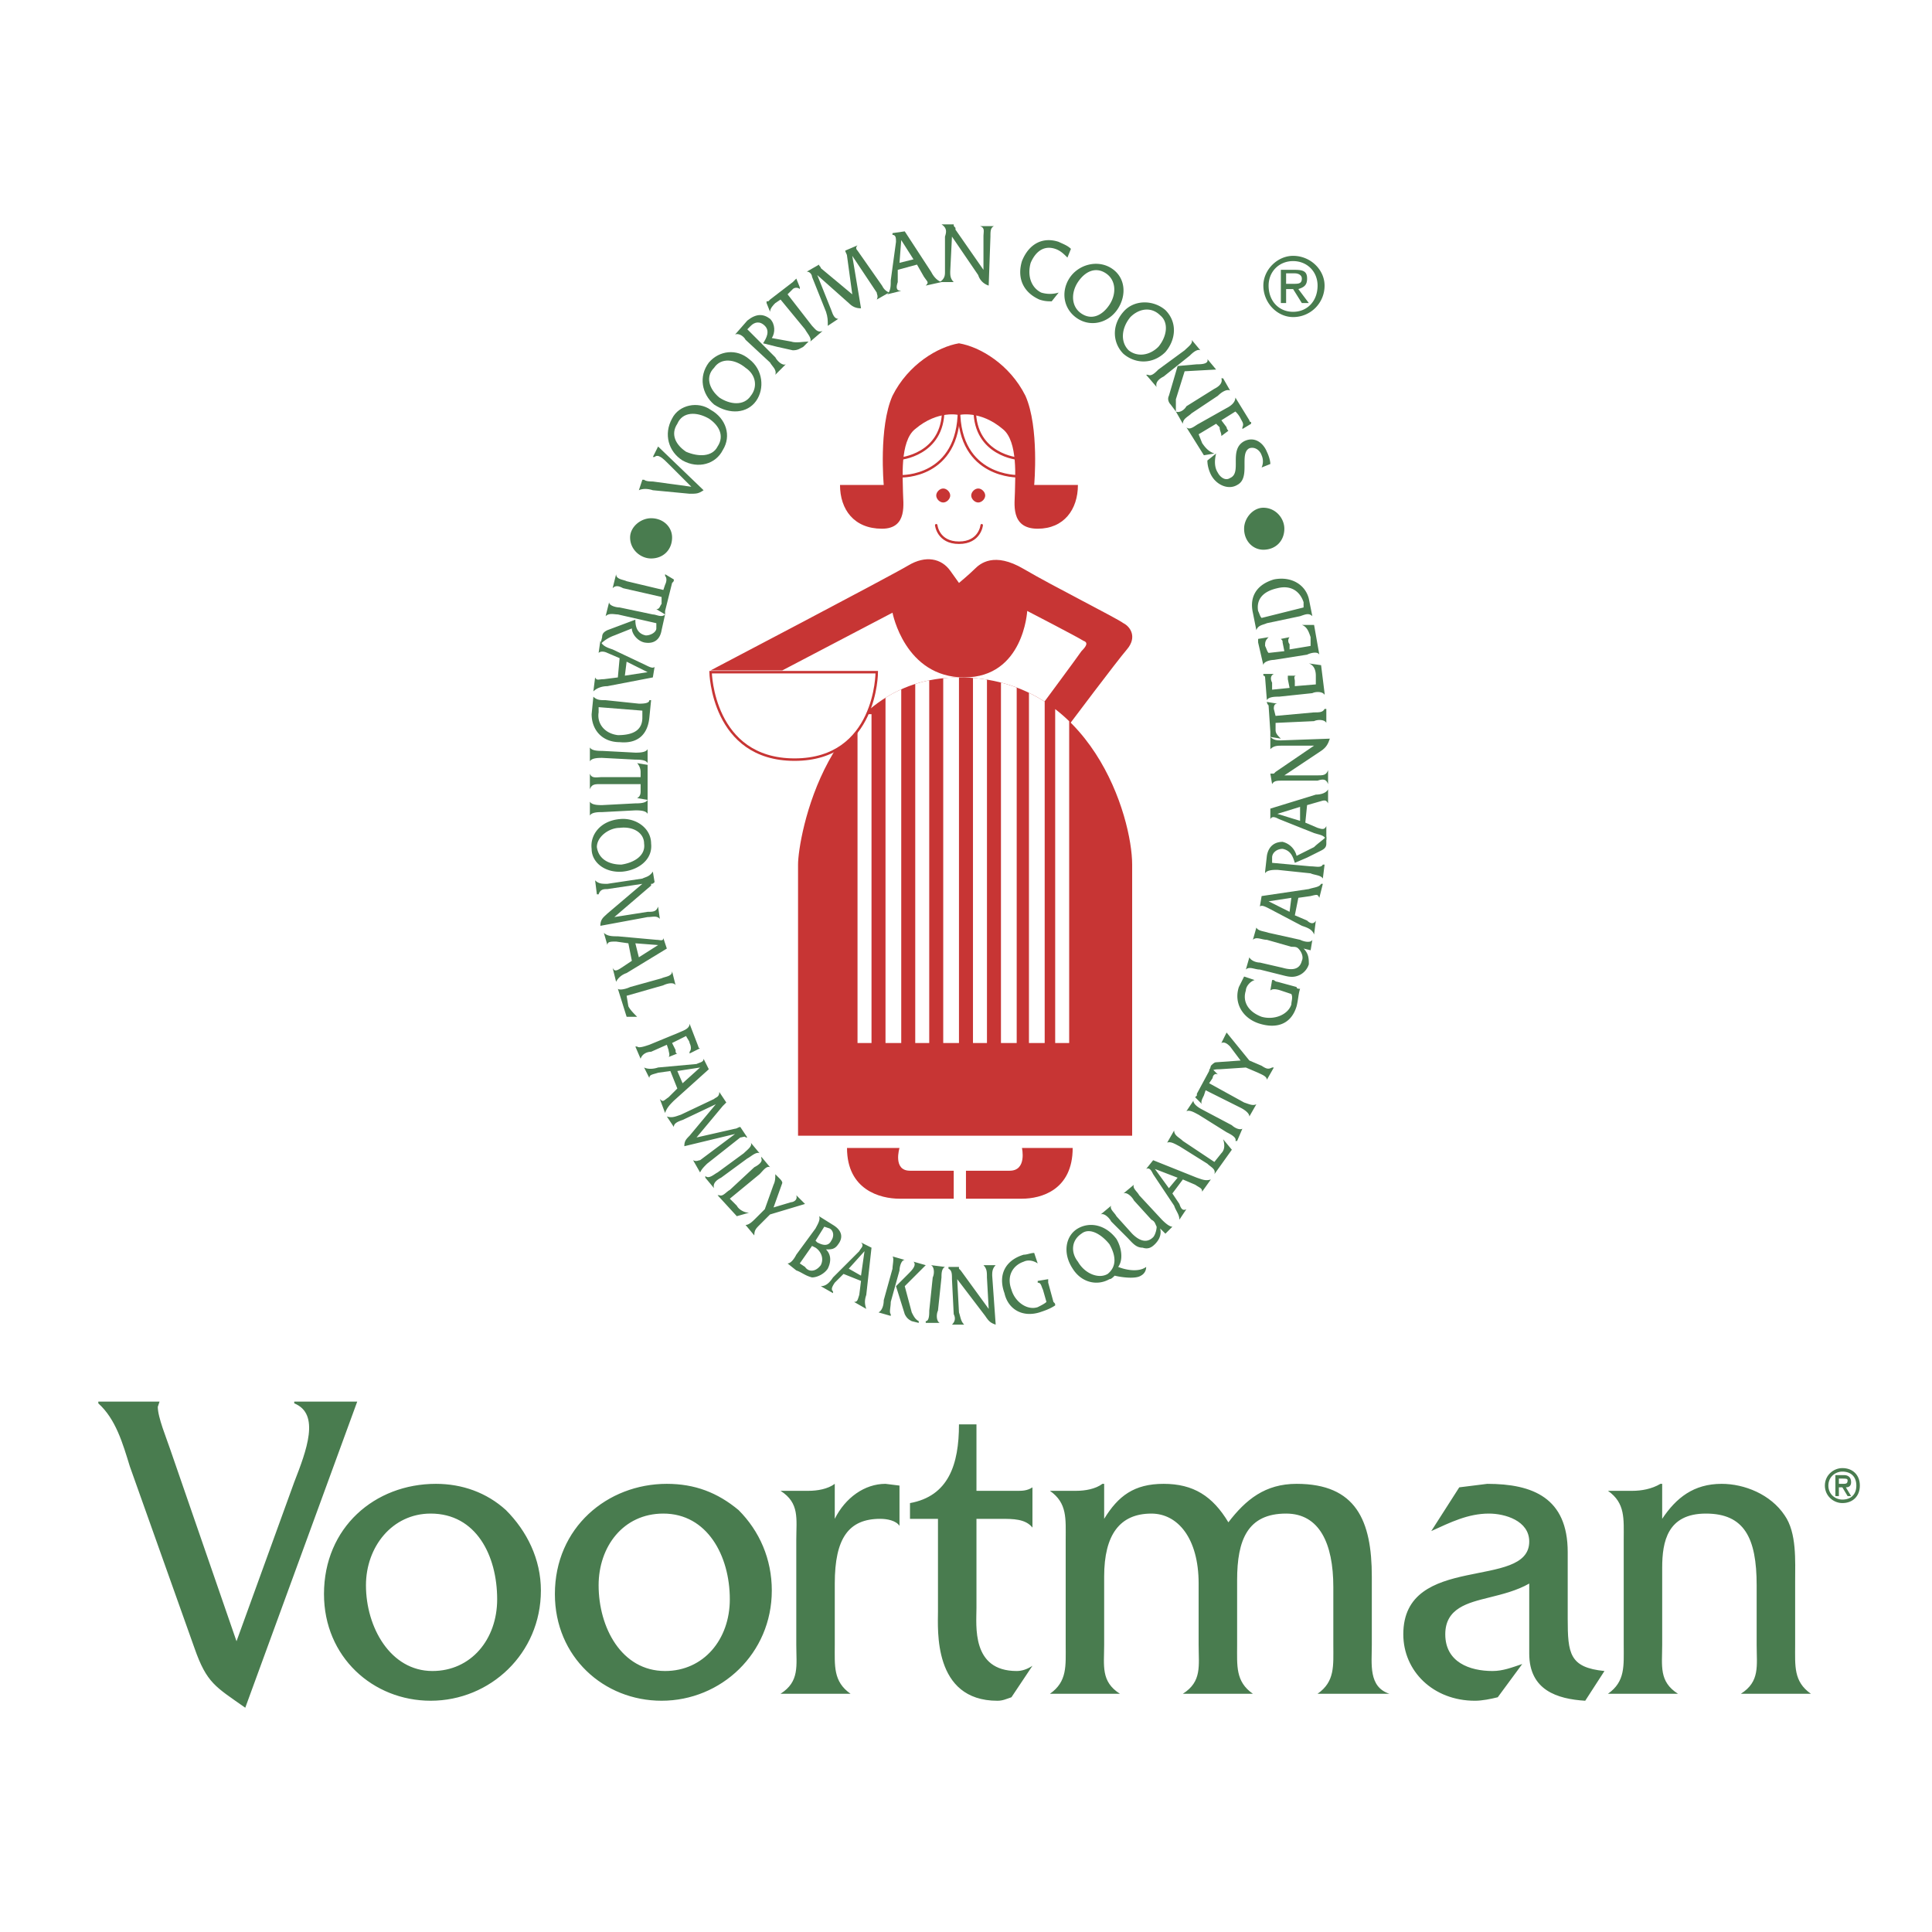 <svg xmlns="http://www.w3.org/2000/svg" width="2500" height="2500" viewBox="0 0 192.756 192.756"><path fill-rule="evenodd" clip-rule="evenodd" fill="#fff" d="M0 0h192.756v192.756H0V0z"/><path d="M139.309 77.359c0 32.812-19.373 59.339-43.283 59.339s-43.108-26.527-43.108-59.339c0-32.811 19.198-59.339 43.108-59.339 23.91.001 43.283 26.528 43.283 59.339z" fill-rule="evenodd" clip-rule="evenodd" fill="#fff"/><path d="M66.706 46.293c-.523-.523-1.047-1.047-1.396-.698h-.174l.523-1.047 4.538 4.363c-.523.35-.698.35-1.396.35l-3.665-.35c-.524-.174-1.047-.174-1.396 0l.349-1.047h.174c.175.175.698.175.873.175l3.839.523-2.269-2.269zM70.895 40.883c1.571.873 2.094 2.618 1.221 4.014-.698 1.396-2.443 1.92-4.014 1.047-1.396-.873-1.92-2.618-1.047-4.189.698-1.396 2.618-1.744 3.84-.872zm-2.444 4.189c1.222.524 2.618.524 3.141-.523.698-1.047.175-2.094-.873-2.792-1.222-.698-2.618-.698-3.142.523-.697 1.047-.173 2.094.874 2.792zM74.734 35.822c1.396 1.047 1.571 2.967.698 4.189s-2.618 1.396-4.188.349c-1.222-1.047-1.571-2.792-.524-4.188 1.047-1.223 2.792-1.397 4.014-.35zm-2.967 3.84c1.047.698 2.443.873 3.141-.174.698-.873.524-2.095-.523-2.792-1.047-.873-2.443-1.047-3.141 0-.873.871-.524 2.093.523 2.966zM74.56 31.982c.873-.698 1.571-.698 2.269-.174.524.523.524 1.396.175 1.919l1.919.35c.523.174 1.222 0 1.745 0l-.523.523c-.349.174-.523.349-1.047.349l-1.571-.349-1.396-.35c.349-.523.698-1.222.174-1.745s-1.047-.349-1.396 0l-.349.349 2.792 2.792c.174.349.698.873 1.047.698l-1.047 1.047c.174-.523-.349-.873-.524-1.222L74.385 33.9c-.174-.35-.698-.698-1.047-.523l1.222-1.395zM81.017 32.506c.349.349.523.698 1.047.523l-1.222 1.048c.175-.35-.349-.873-.523-1.222l-2.443-2.967-.523.349c-.175.174-.524.523-.524.873l-.349-.873v-.175h.175l.174-.174 2.269-1.746.349-.349.35.873v.174c-.175-.174-.523-.174-.698 0l-.523.523 2.441 3.143zM84.507 25.525c0-.174-.174-.349-.174-.523l1.222-.523c-.174.174-.174.349 0 .523l2.443 3.49c.174.349.349.524.698.698l-1.222.698c.175-.349 0-.524 0-.698l-2.443-3.665.873 5.236c-.523 0-.873-.174-1.222-.523l-3.142-2.792 1.396 3.491c.175.523.349.873.698.873l-1.047.698v-.174c0-.349 0-.698-.174-1.222l-1.396-3.491c0-.174-.175-.523-.523-.523l1.221-.698c0 .175.175.175.175.35l3.141 2.617-.524-3.842z" fill-rule="evenodd" clip-rule="evenodd" fill="#497c4f"/><path d="M89.569 26.921v1.222c-.175.524-.175.873.349.873l-1.396.349c.349-.349.349-.873.349-1.396l.523-3.839c0-.349 0-.698-.349-.698v-.174l1.222-.175 2.618 4.014c.174.349.523.873 1.047 1.047l-1.571.349c.35-.349.175-.349-.174-.873l-.698-1.222-1.92.523zm.348-2.967l-.174 2.269 1.396-.349-1.222-1.92z" fill-rule="evenodd" clip-rule="evenodd" fill="#497c4f"/><path d="M94.804 27.096c0 .349 0 .698.35 1.047h-1.396c.523-.349.523-.698.523-1.047v-3.491c.175-.523.175-.873-.349-1.222h1.222c0 .175 0 .175.174.349v.175l2.793 4.014v-3.316c0-.523.174-.873-.35-1.047h1.396c-.35.174-.35.523-.35 1.047l-.174 4.887a1.571 1.571 0 0 1-1.047-1.047l-2.619-3.84-.173 3.491zM106.498 25.699c-.35-.349-.697-.698-1.223-.872-1.047-.349-1.92.174-2.443 1.396-.348 1.222 0 2.444 1.049 2.967a2.979 2.979 0 0 0 1.744 0l-.697.873c-.35 0-.699 0-1.223-.174-1.57-.698-2.27-2.094-1.744-3.839.697-1.746 2.094-2.444 3.664-1.92.35.174.873.349 1.223.698l-.35.871zM111.559 30.761c-.873 1.396-2.617 1.92-4.014 1.047s-1.744-2.618-.873-4.014c.873-1.396 2.793-1.92 4.189-1.047 1.397.872 1.571 2.617.698 4.014zm-4.014-2.618c-.697 1.047-.697 2.444.35 3.142s2.094.175 2.791-.873c.699-1.047.699-2.443-.348-3.141-1.047-.699-2.096-.175-2.793.872zM116.271 35.124c-1.223 1.222-2.967 1.222-4.189.174-1.047-1.047-1.221-2.792 0-4.188 1.049-1.222 2.967-1.222 4.189-.174 1.221 1.221 1.047 2.966 0 4.188zm-3.49-3.491c-.873 1.047-1.047 2.444-.176 3.316.873.698 2.096.523 2.967-.349.873-1.048 1.049-2.443.176-3.142-.873-.872-2.094-.697-2.967.175zM118.191 34.949c.35-.349.873-.698.697-1.047l.873 1.047c-.35-.174-.873.349-1.047.523l-2.619 2.095c-.348.174-.871.523-.697 1.047l-1.047-1.222h.174c.35.175.699-.174 1.047-.523l2.619-1.92zm1.221 1.397c.35 0 1.223 0 1.049-.524l.871 1.047-3.141.174-.873 2.792v1.222l-.523-.698c-.174-.174-.35-.523-.174-.872l.871-2.967 1.92-.174zM121.158 38.789c.35-.174.873-.523.697-1.047h.176l.697 1.222c-.35-.174-.873.175-1.221.524l-2.619 1.745c-.348.349-.873.523-.873 1.047l-.697-1.222c.35.175.873-.174 1.047-.523l2.793-1.746zM119.588 43.327l.348.873c.35.523.699.873 1.223 1.047l-1.047.174-1.746-2.792c.35.349.873-.174 1.223-.349l2.791-1.57c.35-.175.873-.523.873-1.047l1.396 2.269s0 .174.174.174v.174l-.871.524v-.175c.174-.349 0-.523-.176-.873a2.398 2.398 0 0 0-.523-.698l-1.396.873.523.698c0 .175.176.349.176.349l-.699.523c0-.349-.174-.523-.174-.873l-.35-.349-1.745 1.048zM125.871 46.643a1.496 1.496 0 0 0 0-1.222c-.176-.523-.699-.873-1.223-.698-1.047.524.174 2.967-1.221 3.665-.873.523-2.096 0-2.619-1.047-.174-.349-.348-.873-.348-1.396l.871-.698c-.174.698-.174 1.396.176 1.919.174.35.697.873 1.221.523 1.223-.523-.174-2.792 1.396-3.665 1.047-.524 1.92.174 2.27 1.047.174.349.348.873.348 1.222l-.871.35zM62.168 58.685c-.349-.175-.698-.349-1.047 0l.349-1.396c0 .524.698.524 1.047.698l3.665.873.175-.523c.174-.349.174-.698 0-.873v-.175l.872.524c0 .174 0 .174-.174.349l-.698 2.793v.348l-.873-.523c.35 0 .35-.349.523-.523v-.698l-3.839-.874zM66.007 62.874c-.174 1.047-.872 1.396-1.745 1.221-.698-.174-1.222-.873-1.222-1.396l-1.745.698a3.796 3.796 0 0 0-1.396.872l.175-.698c0-.349.174-.524.523-.698l1.396-.524 1.396-.523c0 .698.175 1.396 1.047 1.571.523 0 1.047-.35 1.047-.698v-.523l-3.839-.873c-.349 0-.873-.174-1.222.175l.349-1.396c0 .349.698.524 1.047.524l3.316.698c.349 0 .872.35 1.222 0l-.349 1.57z" fill-rule="evenodd" clip-rule="evenodd" fill="#497c4f"/><path d="M61.819 65.666l-1.222-.523c-.349-.175-.698-.175-.873 0l.174-1.222c.175.523.698.698 1.222.873l3.316 1.571c.349.174.698.349.872.174l-.174 1.047-4.538.873c-.523 0-1.047.174-1.396.524l.174-1.396c.175.349.349.174.873.174l1.396-.174.176-1.921zm2.792 1.396l-2.094-1.047-.174 1.396 2.268-.349zM63.739 70.204c.349 0 1.047 0 1.047-.35h.175l-.175 1.746c-.174 1.746-1.221 2.618-2.967 2.444-1.745 0-2.792-1.222-2.792-2.792l.174-1.745c.349.349.698.349 1.222.349l3.316.348zm-4.014.349v.523c-.174 1.047.523 2.095 1.92 2.269 1.571 0 2.443-.523 2.443-1.746v-.698l-4.363-.348zM63.39 75.091c.349 0 1.047 0 1.222-.35v1.396c-.174-.349-.873-.349-1.222-.349l-3.316-.174c-.349 0-1.047 0-1.222.349v-1.396c.175.349.873.349 1.222.349l3.316.175zM59.899 78.232c-.523 0-.872 0-1.047.523v-1.571c.175.523.698.35 1.222.35h3.84v-.524c0-.349-.175-.698-.349-.873l1.047.175V79.803l-1.047-.175c.349-.174.349-.523.349-.698v-.698h-4.015zM63.39 80.152c.349 0 1.047 0 1.222-.349v1.396c-.174-.349-.873-.349-1.222-.349l-3.316.174c-.349 0-1.047 0-1.222.349v-1.396c.175.349.873.349 1.222.349l3.316-.174zM62.168 86.958c-1.745.174-3.141-.873-3.141-2.269-.175-1.396.872-2.792 2.792-2.967 1.571-.175 3.142.873 3.142 2.443.174 1.571-1.222 2.619-2.793 2.793zm-.349-4.363c-1.047 0-2.269.873-2.269 1.919.174 1.222 1.222 1.746 2.443 1.746 1.222-.175 2.443-.873 2.269-2.094 0-1.047-1.047-1.745-2.443-1.571zM60.597 88.704c-.349 0-.698 0-.873.523h-.174l-.175-1.396c.349.349.698.349 1.222.349l3.491-.524c.349-.174.698-.174 1.047-.698l.174 1.047c-.174.175-.174.175-.349.175v.174l-3.665 3.142 3.316-.523c.524 0 .873 0 1.047-.523l.175 1.221c-.35-.349-.698-.174-1.222-.174l-4.712.873c0-.698.349-.873.698-1.222l3.491-2.966-3.491.522zM62.692 94.114l-1.222-.174c-.523 0-.873 0-.873.349l-.349-1.222c.349.349.873.349 1.396.349l3.839.349c.35 0 .698.175.698-.174l.349 1.047-4.014 2.443c-.523.175-.873.523-1.047.872l-.349-1.396c.175.35.349.35.873 0l1.047-.697-.348-1.746zm2.967.175l-2.269-.175.349 1.396 1.92-1.221zM62.692 100.396c.174.35.523.698.873 1.048h-1.047l-.873-2.793c.174.175.873 0 1.222-.175l3.141-.872c.35-.175 1.047-.175 1.047-.698l.349 1.396c-.175-.35-.873-.175-1.222 0l-3.665 1.047.175 1.047zM64.96 104.935c-.349 0-.873.175-1.047.698l-.524-1.222h.175c.174.175.698 0 1.221-.175l2.967-1.222c.349-.174 1.047-.349 1.047-.873l.873 2.27s0 .175.174.175l-1.047.523v-.175c.175-.175.175-.523 0-.873 0-.174-.174-.349-.349-.697l-1.396.697.349.698c0 .175 0 .35.174.35l-.873.349c.175-.175 0-.523 0-.698l-.174-.523-1.57.698zM66.88 106.854l-1.222.174c-.523.175-.873.175-.873.523l-.523-1.047c.349.175.873.175 1.396 0l3.839-.349c.349-.175.698-.175.698-.523l.523 1.047-3.491 3.142c-.349.35-.698.698-.872 1.222l-.523-1.396c.349.35.349.175.872-.175l.873-.872-.697-1.746zm2.967-.349l-2.269.35.524 1.222 1.745-1.572zM73.337 112.613c.175 0 .35-.174.524-.174l.698 1.047h-.175c0-.175-.349 0-.523 0l-3.316 2.618c-.349.349-.523.523-.698.872l-.698-1.222c.349.175.524 0 .698 0l3.49-2.617-5.061 1.221c0-.523.175-.697.523-1.047l2.618-3.141-3.316 1.57c-.524.175-.873.349-.873.698l-.698-1.048c.523.175.873 0 1.396-.174l3.316-1.571c.174-.175.523-.175.523-.698l.698 1.048-.35.349-2.618 3.142 3.842-.873zM74.21 115.057c.349-.349.873-.698.698-1.047l.873 1.047c-.349-.174-.873.35-1.222.524l-2.618 1.92c-.35.174-.873.523-.698 1.047l-.873-1.047v-.175c.349.349.873-.175 1.222-.35l2.618-1.919zM73.512 120.293c.175.349.698.698 1.222.698l-1.222.349-1.92-2.094h.175c.349.174.698-.35 1.047-.524l2.443-2.269c.349-.175.873-.523.698-.872v-.175l.873 1.047c-.349-.175-.698.35-1.047.698l-2.967 2.443.698.699zM75.781 122.213c-.349.349-.524.523-.524 1.047l-.873-1.047c.349 0 .698-.35 1.047-.698l.873-.873.873-2.443c.175-.349.175-.697.175-1.047l.349.35c.175.174.349.349.349.523l-.873 2.443 1.745-.524c.175 0 .698-.174.523-.697l.873.872-3.491 1.047-1.046 1.047zM81.366 122.562c.175-.349.524-.873.349-1.222l1.396.873c.873.523 1.047 1.222.523 1.92-.349.523-.698.523-1.222.523.523.523.523 1.222.174 1.92-.349.523-1.047.872-1.57.872-.698-.175-1.047-.523-1.571-.698l-.872-.697c.349 0 .698-.524.872-.873l1.921-2.618zm-1.047 3.839c.349.523 1.047.523 1.571-.175.349-.698 0-1.396-.524-1.745l-.349-.175-1.222 1.746.524.349zm1.222-2.443c.349.175 1.047.523 1.396-.175.349-.523.175-1.047-.174-1.222l-.524-.174-.873 1.396.175.175zM84.158 127.1l-.873.872c-.349.523-.349.698-.174.873v.174l-1.222-.697c.523 0 .873-.35 1.222-.873l2.618-2.617c.175-.35.523-.524.175-.873l1.047.523-.523 4.712c-.175.524-.175.873 0 1.396l-1.222-.698c.349 0 .349-.174.523-.698l.175-1.396-1.746-.698zm2.094-2.269l-1.57 1.745 1.222.697.348-2.442zM89.045 126.576c0-.35.175-1.048 0-1.222l1.222.349c-.349 0-.523.698-.523 1.047l-.873 3.142c0 .523-.175 1.047 0 1.222v.175l-1.222-.35c.349-.174.523-.697.523-1.221l.873-3.142zm1.571.524c.349-.35.873-.873.524-1.222l1.221.349-2.094 2.095.698 2.617c.175.35.349.699.698.873v.175l-.698-.175c-.349-.174-.523-.349-.698-.698l-.873-2.792 1.222-1.222zM93.059 127.448c.175-.349.175-1.047-.174-1.222l1.396.175c-.349.175-.349.698-.349 1.047l-.35 3.316c-.174.349-.174 1.047.175 1.222h-1.396v-.175c.35 0 .35-.698.35-1.047l.348-3.316zM95.677 130.938c.174.524.174.873.523 1.223h-1.222c.349-.35.349-.698.175-1.048l-.175-3.49c0-.523 0-.873-.349-1.047v-.175h1.047v.175l.174.174 2.793 3.84-.176-3.142c0-.523 0-.872-.348-1.222h1.221c-.348.35-.348.698-.348 1.047l.348 4.888c-.523-.175-.697-.35-1.047-.873l-2.792-3.665.176 3.315zM103.531 126.053c-.523-.35-1.047-.35-1.396-.175-1.047.349-1.746 1.396-1.223 2.792.35 1.222 1.572 2.095 2.619 1.745.35-.174.697-.349.873-.523l-.35-1.222c-.174-.349-.174-.698-.523-.698v-.174l1.047-.175v.349l.523 1.92c.174.175.174.175.174.35-.523.349-1.047.523-1.57.697-1.744.524-3.141-.349-3.49-1.92-.697-1.919.174-3.315 1.92-3.839.35 0 .697-.175 1.047-.175l.349 1.048zM114.352 126.401a.958.958 0 0 1-.523.872c-.523.35-1.92.175-2.617 0-.176.175-.35.35-.525.35-1.221.698-2.791.349-3.664-1.047-1.047-1.571-.697-3.316.523-4.015s2.793-.349 3.84 1.047c.523.873.697 2.095.174 2.793.872.349 2.094.524 2.792 0zm-3.666-2.268c-.697-.873-1.92-1.745-2.791-1.048-1.047.698-1.047 1.92-.35 2.793.697 1.222 2.094 1.745 2.967 1.222.873-.699.873-1.746.174-2.967zM115.748 122.562c.174.698-.176 1.222-.523 1.571-.35.349-.699.523-1.223.349-.697 0-1.047-.523-1.57-1.047l-1.57-1.571c-.176-.349-.699-.872-1.047-.698l1.047-.872c-.176.349.35.698.523 1.047l1.57 1.745c.873.873 1.57.873 2.094.35.176-.175.35-.698.35-1.047-.174-.35-.174-.524-.523-.699l-1.744-1.919c-.176-.35-.699-.873-1.049-.698l1.049-.873c-.176.35.348.698.523 1.048l2.268 2.442c.174.175.699.699 1.047.699l-.697.697-.525-.524zM116.969 119.071l.699 1.047c.174.523.348.698.697.523l-.697 1.047c0-.523-.35-.872-.523-1.396l-2.096-3.142c-.174-.349-.348-.698-.697-.523l.697-.873 4.363 1.746c.523.174.873.349 1.396.174l-.873 1.222c0-.349-.174-.349-.697-.698l-1.223-.523-1.046 1.396zm-1.744-2.443l1.396 1.92.871-1.047-2.267-.873zM121.855 115.057c.35-.349.35-.872.176-1.396l.871 1.047-1.744 2.443c.174-.523-.35-.698-.697-1.047l-2.793-1.746c-.35-.174-.873-.523-1.223-.349l.699-1.222c0 .523.523.698.871 1.047l3.143 2.095.697-.872zM119.588 111.218c-.35-.175-.873-.523-1.223-.35l.699-1.047c0 .35.523.698.871.873l2.967 1.57c.176.175.699.523 1.049.349l-.523 1.222h-.176c.176-.349-.523-.697-.873-.872l-2.791-1.745zM124.125 109.996c.523.175.873.349 1.221.175l-.697 1.221c0-.349-.523-.697-.873-.872l-3.49-1.745-.174.523c-.176.349-.35.698-.176.873l-.697-.699.174-.174v-.175l1.223-2.269c0-.175.174-.35.174-.35l.699.698c-.35-.175-.523.175-.523.349l-.35.524 3.489 1.921z" fill-rule="evenodd" clip-rule="evenodd" fill="#497c4f"/><path d="M125.871 106.331c.523.349.697.349 1.047.174h.174l-.697 1.222c0-.349-.523-.523-.873-.698l-1.223-.523-2.617.175c-.35 0-.697 0-1.047.349l.174-.697c.176-.175.35-.35.523-.35l2.443-.175-1.047-1.396c-.174-.175-.523-.523-.873-.35l.523-1.047 2.27 2.792 1.223.524zM125.172 97.779c-.523.174-.873.697-.873 1.047-.348 1.047.176 2.095 1.572 2.618 1.221.349 2.617-.175 2.967-1.223 0-.349.174-.697 0-1.047l-1.047-.349c-.525-.175-.873-.175-1.049 0l.176-1.047h.174s.174.174.35.174l1.92.523c0 .175.174.175.348.175-.174.523-.174 1.047-.348 1.745-.523 1.745-1.92 2.27-3.666 1.745-1.744-.523-2.617-2.094-2.094-3.665.174-.349.35-.697.523-1.047l1.047.351zM130.059 94.638c.523.523.523 1.047.523 1.57a1.788 1.788 0 0 1-.873 1.048c-.697.349-1.221.174-1.918 0l-2.096-.524c-.523 0-1.047-.349-1.396 0l.35-1.221c.174.349.697.523 1.047.523l2.27.523c1.221.35 1.744 0 1.92-.697.174-.349 0-.873-.35-1.222-.174-.175-.35-.175-.697-.175l-2.443-.698c-.523 0-1.049-.349-1.396 0l.348-1.222c.176.349.699.349 1.223.523l3.141.698c.35.175 1.049.349 1.223 0l-.174 1.047-.702-.173zM129.186 91.321l1.223.523c.35.35.697.35.873 0l-.176 1.396c-.174-.523-.697-.698-1.221-.873l-3.316-1.746c-.35-.174-.697-.349-.873-.174l.176-1.047 4.711-.698c.523-.174 1.047-.174 1.223-.523h.174l-.35 1.396c-.174-.349-.174-.349-.871-.174l-1.223.174-.35 1.746zm-2.618-1.396l2.094 1.047.176-1.396-2.27.349zM126.395 85.388c.174-1.047.871-1.396 1.57-1.396a1.897 1.897 0 0 1 1.396 1.396l1.744-.873c.35-.349.873-.698 1.223-1.047v.698c0 .349-.176.523-.523.698l-1.396.698-1.223.523c-.174-.523-.348-1.221-1.221-1.396-.523 0-1.047.349-1.047.873v.523l3.84.349c.523 0 1.047.175 1.221-.174h.174l-.174 1.396c-.174-.349-.873-.349-1.221-.523l-3.316-.349c-.35 0-1.047 0-1.223.349v-.174l.176-1.571z" fill-rule="evenodd" clip-rule="evenodd" fill="#497c4f"/><path d="M130.232 82.072l1.223.523c.523.174.697.174.873-.174v1.396c-.176-.523-.699-.523-1.223-.698l-3.49-1.396c-.35-.175-.697-.349-.873 0v-1.047l4.539-1.396c.523 0 1.047-.174 1.221-.523v1.396c-.174-.349-.35-.349-.873-.175l-1.221.349-.176 1.745zm-2.791-.873l2.268.698v-1.396l-2.268.698zM131.455 77.359c.523 0 .873 0 1.047-.523v1.396c-.174-.524-.523-.524-1.047-.349h-3.49c-.523 0-.873 0-1.047.349l-.176-1.047h.35l.174-.174 3.84-2.618h-3.141c-.523 0-.873 0-1.223.349V73.52c.35.349.699.349 1.049.349l4.887-.174c-.176.523-.35.873-.873 1.222l-3.666 2.443h3.316v-.001z" fill-rule="evenodd" clip-rule="evenodd" fill="#497c4f"/><path d="M131.105 71.076c.523 0 .873 0 1.047-.349h.176v1.396c-.176-.349-.873-.349-1.223-.175l-3.84.175v.698c0 .349.176.523.525.873l-1.049-.174v-.524l-.174-2.618c-.174-.174-.174-.349-.174-.349l1.047.175c-.35 0-.35.349-.35.523l.174.698 3.841-.349zM131.281 68.284v-.873c0-.523-.176-1.047-.699-1.222l1.223.175.348 2.792v.175c-.174-.349-.871-.349-1.221-.175l-3.316.35c-.35 0-1.047 0-1.221.349l-.176-2.269s0-.175-.174-.175v-.174h1.047c-.35.174-.35.523-.174.873v.698l1.744-.175-.174-.873v-.349h.873c-.35 0-.176.349-.176.524v.523l2.096-.174zM130.758 64.444v-.873c-.176-.524-.35-1.047-.873-1.222h1.221l.523 2.967c-.174-.349-.871-.174-1.221 0l-3.316.523c-.35 0-1.047.175-1.047.524l-.523-2.269v-.349l1.047-.174c-.35.349-.35.523-.35.873.176.349.176.523.35.698l1.57-.175-.174-.873c0-.174 0-.174-.174-.349l.871-.174c-.174.174-.174.523 0 .698v.524l2.096-.349zM126.395 62.176c-.35.174-.873.174-1.049.698l-.348-1.746c-.35-1.571.348-2.792 2.094-3.316 1.746-.349 3.141.523 3.49 1.919l.35 1.746c-.35-.349-.699-.175-1.223 0l-3.314.699zm3.664-1.571v-.524c-.35-1.047-1.221-1.745-2.617-1.396-1.57.349-2.096 1.222-1.92 2.269.174.349.174.523.35.698l4.187-1.047zM64.96 51.704c-1.047 0-2.094.873-2.094 1.92 0 1.222 1.047 2.094 2.094 2.094 1.222 0 2.094-.872 2.094-2.094.001-1.047-.872-1.92-2.094-1.92zM126.045 50.657c-1.047 0-1.92 1.047-1.92 2.094 0 1.222.873 2.095 1.92 2.095 1.221 0 2.094-.873 2.094-2.095 0-1.047-.873-2.094-2.094-2.094zM126.045 28.492c0-1.571 1.396-2.967 2.967-2.967 1.746 0 3.141 1.396 3.141 2.967a3.128 3.128 0 0 1-3.141 3.142c-1.571-.001-2.967-1.397-2.967-3.142zm2.967 2.618c1.396 0 2.443-1.047 2.443-2.618 0-1.396-1.047-2.443-2.443-2.443s-2.443 1.047-2.443 2.443c-.001 1.57 1.046 2.618 2.443 2.618zm-.698-.873h-.523v-3.316h1.395c.873 0 1.223.175 1.223.873s-.35.873-.873 1.047l1.047 1.396h-.697l-.873-1.396h-.697v1.396h-.002zm.698-1.92c.523 0 .873 0 .873-.523 0-.349-.35-.523-.699-.523h-.871v1.047h.697v-.001z" fill-rule="evenodd" clip-rule="evenodd" fill="#497c4f"/><path d="M89.917 47.516s5.76.174 5.76-6.632m-5.934 4.886s4.363-.349 4.363-4.887m7.505 6.633s-5.934.174-5.934-6.632m5.934 4.886s-4.363-.349-4.363-4.887" fill="none" stroke="#c73534" stroke-width=".247" stroke-miterlimit="2.613"/><path d="M95.677 34.251c2.094.35 5.061 2.095 6.631 5.236 1.396 3.141.873 8.9.873 8.9h4.363c0 2.443-1.396 4.363-4.014 4.363-2.793 0-2.27-2.618-2.27-3.665 0-1.222.35-5.061-1.221-6.283-2.27-1.92-4.364-1.396-4.364-1.396s-2.095-.524-4.363 1.396c-1.571 1.222-1.222 5.061-1.222 6.283 0 1.047.523 3.665-2.094 3.665-2.792 0-4.188-1.92-4.188-4.363h4.363s-.523-5.759.873-8.9c1.572-3.141 4.539-4.886 6.633-5.236z" fill-rule="evenodd" clip-rule="evenodd" fill="#c73534"/><path d="M94.106 48.737c-.349 0-.698.349-.698.698s.349.698.698.698c.35 0 .698-.349.698-.698s-.348-.698-.698-.698zM97.598 48.737c-.35 0-.699.349-.699.698s.349.698.699.698c.348 0 .697-.349.697-.698s-.35-.698-.697-.698z" fill-rule="evenodd" clip-rule="evenodd" fill="#c73534"/><path d="M93.408 52.402s.174 1.746 2.269 1.746c2.094 0 2.268-1.746 2.268-1.746" fill="none" stroke="#c73534" stroke-width=".247" stroke-linecap="round" stroke-linejoin="round" stroke-miterlimit="2.613"/><path d="M70.895 66.888s17.976-9.424 19.721-10.472c1.745-1.047 3.316-.698 4.188.523l.873 1.222s1.047-.873 1.571-1.396c.523-.523 1.92-1.746 4.887 0 2.967 1.745 9.25 4.887 9.947 5.411.699.349 1.396 1.396.35 2.618s-5.76 7.504-5.76 7.504l-2.617-2.094s3.49-4.712 3.84-5.236c.523-.523.697-.873.174-1.047-.523-.349-5.584-2.967-5.584-2.967s-.35 6.632-6.284 6.632-7.156-6.458-7.156-6.458l-10.995 5.76h-7.155z" fill-rule="evenodd" clip-rule="evenodd" fill="#c73534"/><path d="M112.955 113.312H79.621V86.261c0-2.617 2.792-18.674 16.057-18.674s17.278 13.962 17.278 18.674l-.001 27.051z" fill-rule="evenodd" clip-rule="evenodd" fill="#c73534"/><path d="M86.225 71.251h.726v32.811h-1.396V71.916c.216-.228.44-.45.67-.665zM89.917 68.775v35.286h-1.57V69.615c.496-.31 1.02-.592 1.57-.84zM92.71 67.877v36.185h-1.396V68.241a13.57 13.57 0 0 1 1.396-.364zM95.677 67.586v36.476h-1.571V67.668c.507-.052 1.03-.082 1.571-.082zM98.469 67.809v36.252h-1.395v-36.42c.477.038.944.095 1.395.168zM101.436 68.598v35.463h-1.57V68.1c.544.14 1.068.308 1.57.498zM104.229 70.007v34.055h-1.57v-34.94a15.24 15.24 0 0 1 1.57.885zM106.672 71.957v32.105h-1.396V70.747c.494.379.958.784 1.396 1.21z" fill-rule="evenodd" clip-rule="evenodd" fill="#fff"/><path d="M70.895 67.062h16.58s0 8.726-8.202 8.726c-8.204.001-8.378-8.726-8.378-8.726z" fill-rule="evenodd" clip-rule="evenodd" fill="#fff" stroke="#c73534" stroke-width=".247" stroke-miterlimit="2.613"/><path d="M84.507 114.533h5.236s-.698 2.27 1.047 2.27h4.363v2.792h-5.411c-1.918 0-5.235-.873-5.235-5.062zM107.021 114.533h-5.061s.523 2.27-1.223 2.27h-4.363v2.792h5.586c1.921 0 5.061-.873 5.061-5.062z" fill-rule="evenodd" clip-rule="evenodd" fill="#c73534"/><path d="M29.357 147.868c1.222-3.142 2.618-6.807 0-7.854v-.175h6.283l-11.17 30.542c-2.967-2.094-3.839-2.443-5.061-5.934l-6.458-18.15c-.698-2.27-1.396-4.713-3.142-6.283v-.175h6.108l-.175.523c0 1.047.873 3.142 1.222 4.188l6.633 19.198 5.76-15.88zM32.324 159.038c0-6.633 5.062-10.995 11.17-10.995 2.618 0 5.062.872 6.981 2.617 2.094 2.095 3.49 4.887 3.49 8.028 0 6.283-5.061 10.995-10.995 10.995-5.76.001-10.646-4.363-10.646-10.645zm17.278.524c0-4.363-2.094-8.552-6.632-8.552-3.84 0-6.458 3.315-6.458 7.155 0 4.188 2.443 8.552 6.632 8.552 3.84 0 6.458-3.142 6.458-7.155zM55.361 159.038c0-6.633 5.236-10.995 11.17-10.995 2.792 0 5.061.872 7.156 2.617 2.094 2.095 3.316 4.887 3.316 8.028 0 6.283-5.061 10.995-10.996 10.995-5.759.001-10.646-4.363-10.646-10.645zm17.453.524c0-4.363-2.269-8.552-6.632-8.552-4.014 0-6.458 3.315-6.458 7.155 0 4.188 2.269 8.552 6.632 8.552 3.84 0 6.458-3.142 6.458-7.155zM80.667 148.74c.873 0 1.92-.174 2.618-.697v3.49c1.047-2.095 2.967-3.49 5.062-3.49l1.396.174v4.015c-.349-.523-1.222-.698-1.919-.698-3.142 0-4.538 1.92-4.538 6.457v6.108c0 2.095-.174 3.666 1.571 4.887h-6.981c1.92-1.221 1.57-2.792 1.57-4.887v-10.471c0-2.095.35-3.666-1.57-4.888h2.791zM97.422 160.435c0 1.745-.523 6.282 4.014 6.282.525 0 1.049-.175 1.572-.523l-2.096 3.142c-.523.175-.871.349-1.395.349-6.458 0-5.935-7.155-5.935-8.9v-9.25H90.79v-1.571c3.839-.697 4.887-3.839 4.887-7.854h1.745v6.632h4.014c.525 0 1.049 0 1.572-.349v4.014c-.699-.872-1.92-.872-3.143-.872h-2.443v8.9zM107.371 148.74c.871 0 1.92-.174 2.617-.697h.174v3.49c1.396-2.269 2.969-3.49 5.934-3.49 2.969 0 4.889 1.222 6.459 3.839 1.744-2.269 3.664-3.839 6.807-3.839 5.934 0 7.504 3.665 7.504 9.249v6.807c0 1.92-.35 4.189 1.746 4.887h-7.156c1.746-1.221 1.57-2.792 1.57-4.887v-5.759c0-4.363-1.396-7.33-4.711-7.33-3.84 0-4.887 2.618-4.887 6.632v6.457c0 2.095-.176 3.666 1.57 4.887h-6.982c1.92-1.221 1.572-2.792 1.572-4.887v-6.108c0-4.537-2.096-6.98-4.713-6.98-3.141 0-4.713 2.095-4.713 6.282v6.807c0 2.095-.348 3.666 1.572 4.887h-6.982c1.746-1.221 1.572-2.792 1.572-4.887v-10.471c0-2.095.174-3.666-1.572-4.888h2.619v-.001zM158.158 169.684c-2.793-.174-5.586-1.047-5.586-4.712v-6.981c-1.221.698-2.617 1.048-4.014 1.396-2.094.523-4.363 1.048-4.363 3.665 0 2.793 2.443 3.665 4.713 3.665 1.047 0 1.92-.349 2.967-.698l-2.443 3.316c-.699.175-1.57.349-2.27.349-4.188 0-7.154-2.967-7.154-6.632 0-8.202 12.564-4.363 12.564-9.25 0-2.094-2.443-2.792-4.014-2.792-2.094 0-3.84.872-5.76 1.745l2.793-4.363 2.793-.349c4.537 0 8.027 1.396 8.027 6.807v6.632c0 3.49.174 4.887 3.666 5.235l-1.919 2.967zM162.869 148.74c.873 0 1.92-.174 2.793-.697h.174v3.49c1.396-2.095 3.143-3.49 5.936-3.49 2.268 0 4.887 1.047 6.281 3.142 1.223 1.745 1.049 4.537 1.049 6.631v6.283c0 2.095-.176 3.666 1.57 4.887h-6.982c1.92-1.221 1.572-2.792 1.572-4.887v-5.934c0-4.712-1.223-7.155-5.062-7.155s-4.363 2.792-4.363 5.41v7.679c0 2.095-.348 3.666 1.572 4.887h-6.982c1.746-1.221 1.572-2.792 1.572-4.887v-10.471c0-2.095.174-3.666-1.572-4.888h2.442zM182.416 148.217c0-.872.699-1.396 1.396-1.396.873 0 1.396.523 1.396 1.396 0 .873-.523 1.396-1.396 1.396-.697 0-1.396-.523-1.396-1.396zm1.396 1.745c1.047 0 1.746-.697 1.746-1.745 0-1.047-.699-1.745-1.746-1.745-.871 0-1.744.698-1.744 1.745 0 1.048.873 1.745 1.744 1.745zm-.347-1.57h.348l.523.873h.35l-.523-.873c.35 0 .523-.175.523-.523 0-.523-.35-.698-.697-.698h-.873v2.095h.35v-.874h-.001zm0-.349v-.524h.348c.35 0 .523 0 .523.175 0 .35-.174.35-.523.35h-.348v-.001z" fill-rule="evenodd" clip-rule="evenodd" fill="#497c4f"/></svg>